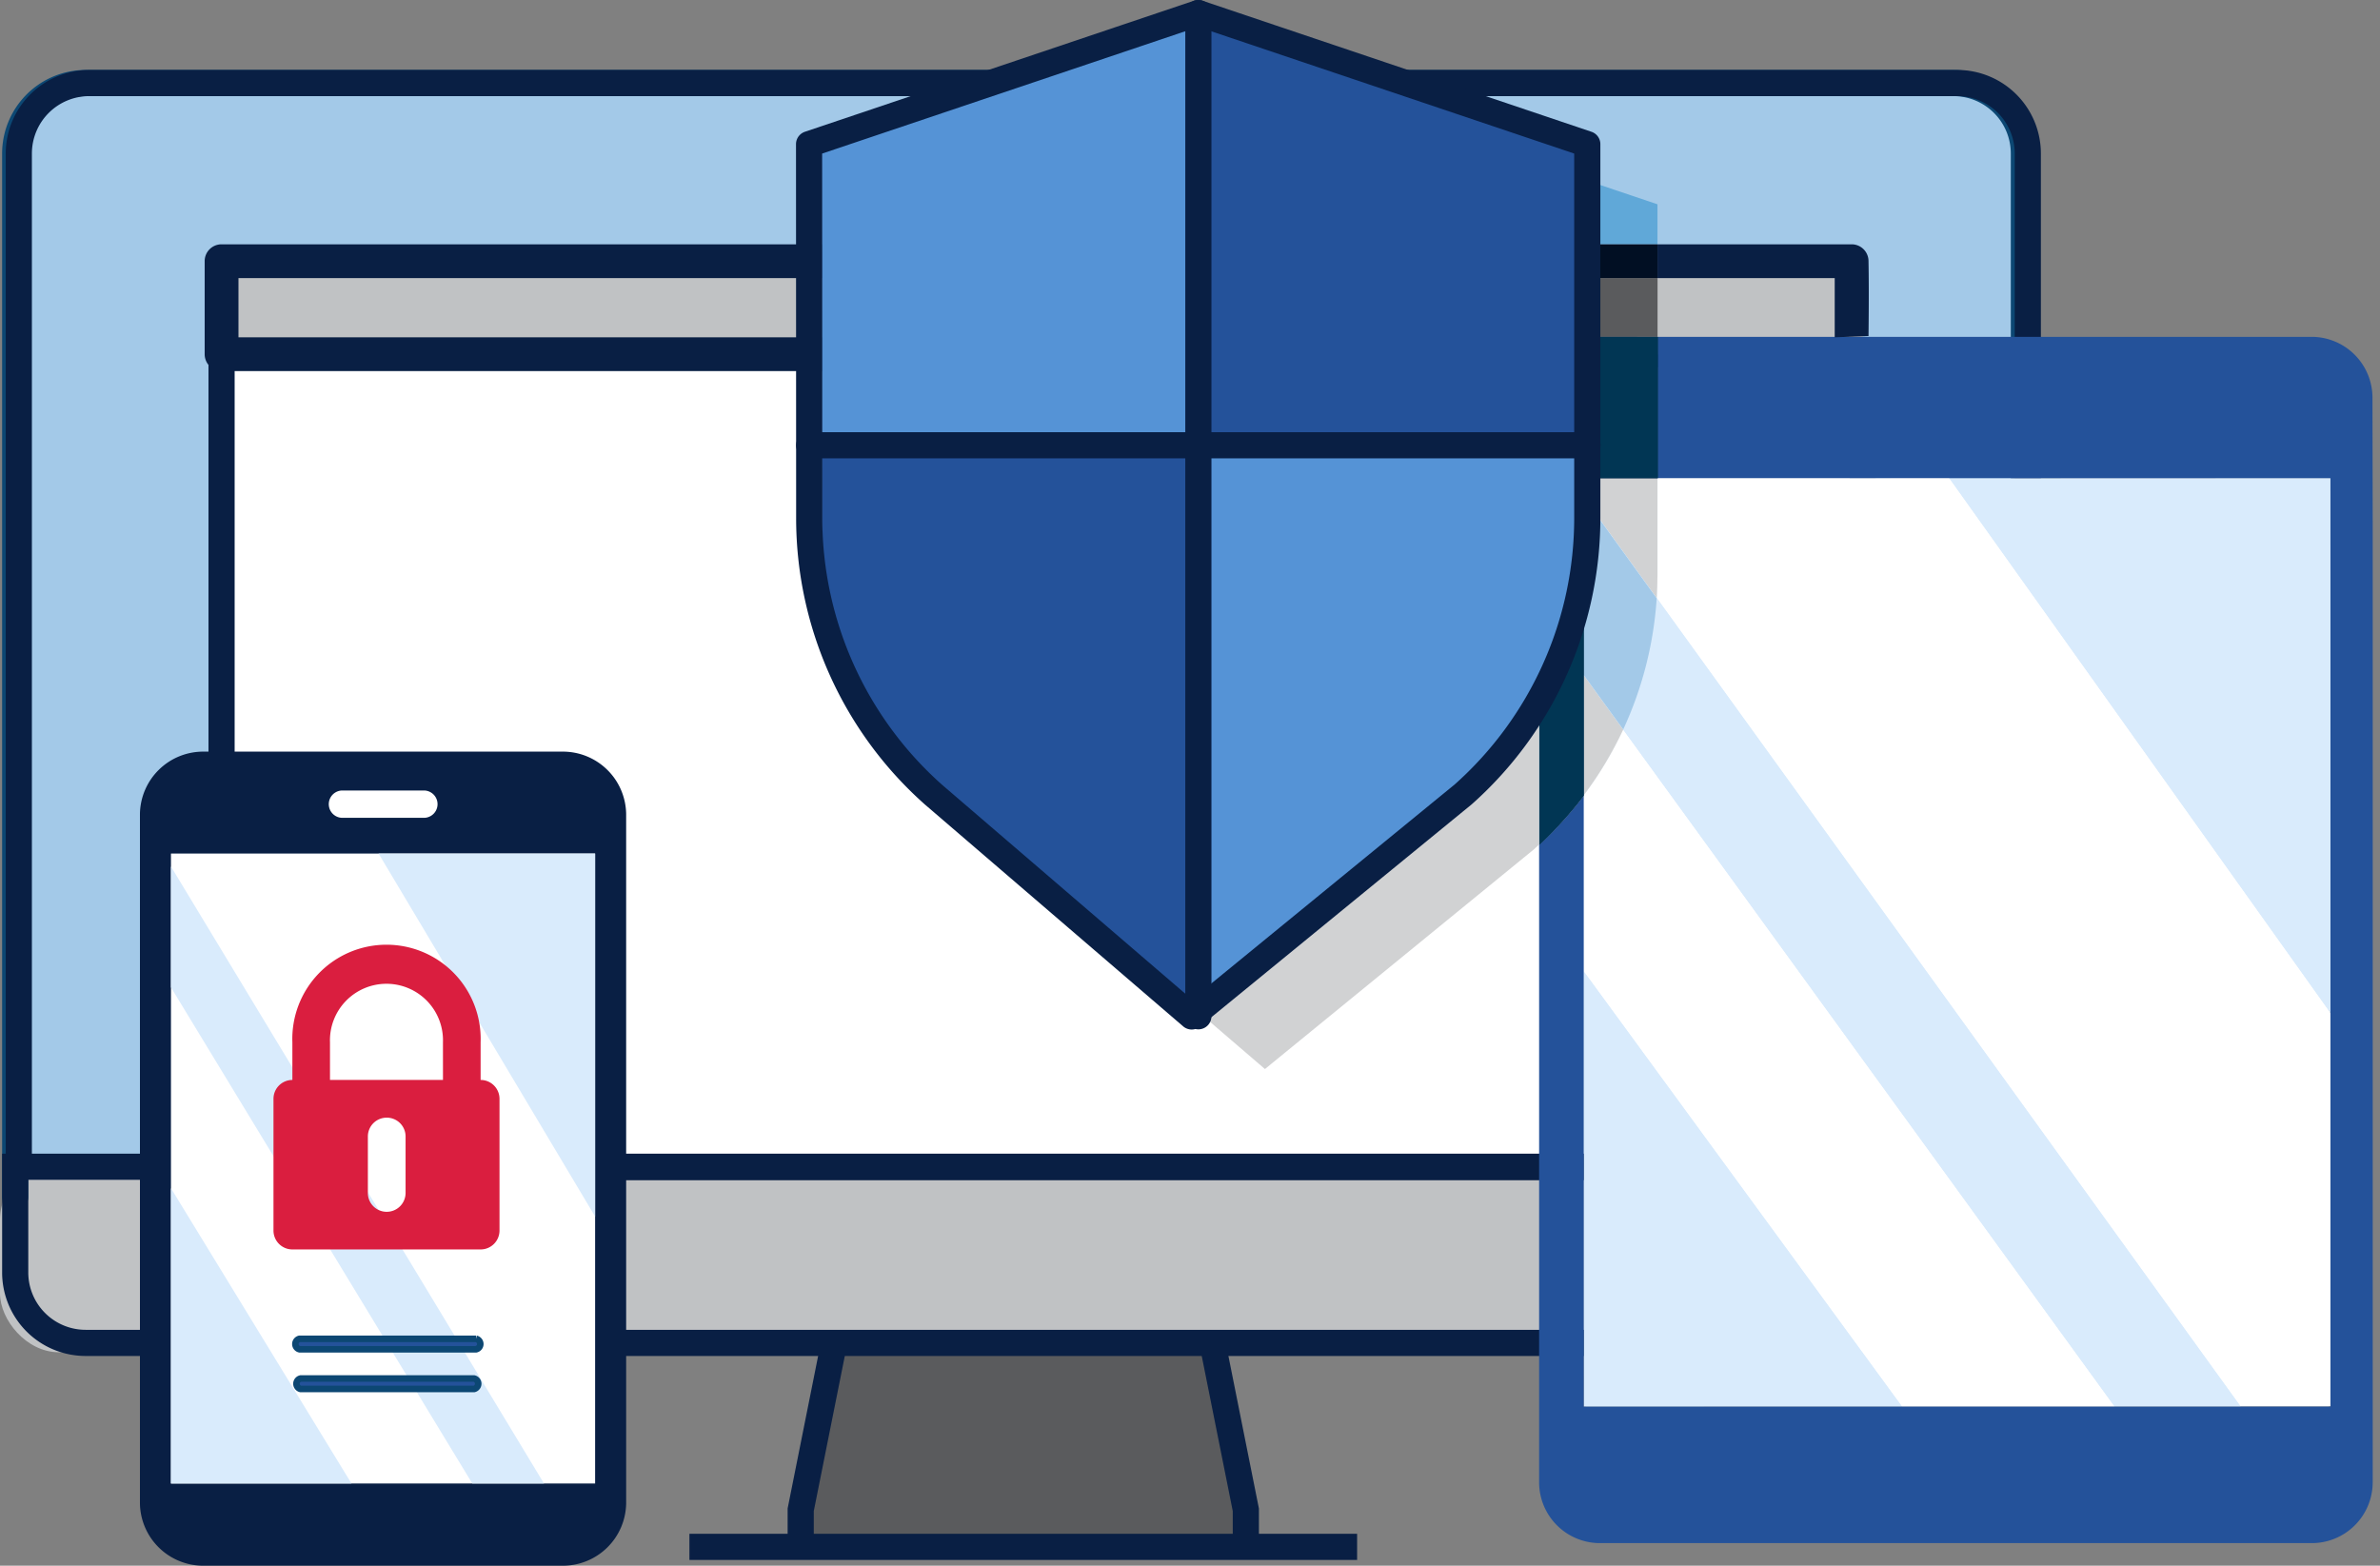 <svg xmlns="http://www.w3.org/2000/svg" viewBox="2221 5493.386 363.9 239.399"><rect x="2221" y="5493.386" width="363.9" height="239.399" fill="#808080" stroke="none"/><defs><style>.img-device-protection-color-1,.img-device-protection-color-21,.img-device-protection-color-3,.img-device-protection-color-6{fill:none}.img-device-protection-color-2{fill:#5a5b5d}.img-device-protection-color-21,.img-device-protection-color-3,.img-device-protection-color-7{stroke:#091f44}.img-device-protection-color-12,.img-device-protection-color-3{stroke-miterlimit:10}.img-device-protection-color-21,.img-device-protection-color-3,.img-device-protection-color-6,.img-device-protection-color-7{stroke-width:4px}.img-device-protection-color-4{fill:#a3c9e8}.img-device-protection-color-5{fill:#c0c2c4}.img-device-protection-color-12,.img-device-protection-color-6{stroke:#0c4773}.img-device-protection-color-21,.img-device-protection-color-6,.img-device-protection-color-7{stroke-linecap:round;stroke-linejoin:round}.img-device-protection-color-7,.img-device-protection-color-9{fill:#fff}.img-device-protection-color-8{fill:#091f44}.img-device-protection-color-10{clip-path:url(#clip-path)}.img-device-protection-color-11{fill:#d9ebfc}.img-device-protection-color-12,.img-device-protection-color-14{fill:#24529a}.img-device-protection-color-13{fill:#da1e3f}.img-device-protection-color-15{fill:#60a8d8}.img-device-protection-color-16{fill:#d1d2d3}.img-device-protection-color-17{fill:#010f23}.img-device-protection-color-18{fill:#838384;opacity:.4}.img-device-protection-color-19{fill:#013654}.img-device-protection-color-20{fill:#5593d6}</style><clipPath id="clip-path"><path id="Rectangle_635" data-name="Rectangle 635" class="img-device-protection-color-1" d="M0 0h64.854v96.324H0z"/></clipPath></defs><g id="device-protection" transform="translate(2166.35 5424.036)"><path id="Path_1921" data-name="Path 1921" class="img-device-protection-color-2" d="M226.97 276.961h-68.06l5.672-39.7h54.837z" transform="translate(18.167 28.91)"/><path id="Path_1922" data-name="Path 1922" class="img-device-protection-color-3" d="M164.582 237.26v5.672l-5.672 28.358v5.672" transform="translate(18.167 28.91)"/><path id="Path_1923" data-name="Path 1923" class="img-device-protection-color-3" d="M212.04 237.26v5.672l5.672 28.358v5.672" transform="translate(27.425 28.91)"/><path id="Line_254" data-name="Line 254" class="img-device-protection-color-3" transform="translate(160.062 305.871)" d="M0 0h102.089"/><path id="Path_1924" data-name="Path 1924" class="img-device-protection-color-4" d="M57.1 245.383V91.24a10.78 10.78 0 0 1 10.78-10.78h285.612a10.78 10.78 0 0 1 10.78 10.78v154.918" transform="translate(.427 1.587)"/><rect id="Rectangle_631" data-name="Rectangle 631" class="img-device-protection-color-5" width="309.532" height="29.192" rx="9" transform="translate(54.65 246.924)"/><path id="Path_1925" data-name="Path 1925" class="img-device-protection-color-6" d="M56.63 250.75V91.24a10.78 10.78 0 0 1 10.78-10.78h285.565a10.78 10.78 0 0 1 10.78 10.78v89.454" transform="translate(.345 1.587)"/><path id="Rectangle_632" data-name="Rectangle 632" class="img-device-protection-color-5" transform="translate(88.527 109.29)" d="M0 0h250.925v13.657H0z"/><path id="Rectangle_633" data-name="Rectangle 633" class="img-device-protection-color-7" transform="translate(88.527 123.51)" d="M0 0h250.925v124.283H0z"/><path id="Rectangle_634" data-name="Rectangle 634" class="img-device-protection-color-5" transform="translate(88.527 109.29)" d="M0 0h249.246v14.22H0z"/><path id="Path_1926" data-name="Path 1926" class="img-device-protection-color-3" d="M57.1 245.383V91.24a10.78 10.78 0 0 1 10.78-10.78h285.612a10.78 10.78 0 0 1 10.78 10.78v154.918" transform="translate(.427 1.587)"/><path id="Path_1927" data-name="Path 1927" class="img-device-protection-color-3" d="M365.669 248.507H67.41a10.768 10.768 0 0 1-10.78-10.768V221.57h309.931" transform="translate(.345 26.176)"/><path id="Path_1928" data-name="Path 1928" class="img-device-protection-color-8" d="M137.383 291.991H82.7a9.676 9.676 0 0 1-9.828-9.511V177.032a9.676 9.676 0 0 1 9.828-9.512h54.685a9.676 9.676 0 0 1 9.828 9.511v105.448a9.676 9.676 0 0 1-9.83 9.512z" transform="translate(3.175 16.757)"/><path id="Path_1929" data-name="Path 1929" class="img-device-protection-color-9" d="M112 176.76H99.55a2.09 2.09 0 1 1 0-4.18H112a2.09 2.09 0 0 1 0 4.18z" transform="translate(7.46 17.639)"/><g id="Group_338" data-name="Group 338" class="img-device-protection-color-10" transform="translate(80.789 199.86)"><g id="_Group_" data-name="&lt;Group&gt;" transform="translate(-3.138 -13.34)"><path id="Path_1930" data-name="Path 1930" class="img-device-protection-color-9" d="M137.45 290.46l-53.945.587c-5.308 0-9.394-10.568-9.265-23.6l1.174-75.833C75.6 179.27 79.889 169.383 85 169.43l51.925.481c5 0 9.136 9.911 9.23 22.1l.575 74.952c.032 12.882-4.078 23.45-9.28 23.497z" transform="translate(-74.237 -169.43)"/></g><path id="Path_1931" data-name="Path 1931" class="img-device-protection-color-11" d="M74.8 220.78l37.329 61.061-28.628.258c-5.308 0-9.394-10.568-9.265-23.6z" transform="translate(-77.376 -173.822)"/><path id="Path_1932" data-name="Path 1932" class="img-device-protection-color-11" d="M142.507 245.43L97.24 169.55l35.627.329c5 0 9.136 9.911 9.23 22.1z" transform="translate(-73.368 -182.749)"/><path id="Path_1933" data-name="Path 1933" class="img-device-protection-color-11" d="M76.092 180.87l64.255 106.281a4.7 4.7 0 0 1-3.041 1.315l-7.045.082-55.191-90.874.117-8.067a51.562 51.562 0 0 1 .9-8.736z" transform="translate(-77.231 -180.776)"/></g><path id="Path_1934" data-name="Path 1934" class="img-device-protection-color-12" d="M120.409 250.747H93.883a.822.822 0 0 1 0-1.6h26.526a.822.822 0 0 1 0 1.6z" transform="translate(6.727 30.982)"/><path id="Path_1935" data-name="Path 1935" class="img-device-protection-color-12" d="M120.751 245.577H93.743a.822.822 0 0 1 0-1.6h27.008a.822.822 0 0 1 0 1.6z" transform="translate(6.703 30.081)"/><path id="Lock_2" data-name="Lock 2" class="img-device-protection-color-13" d="M121.93 213.321v-5.754a14.4 14.4 0 1 0-28.781 0v5.754a2.889 2.889 0 0 0-2.889 2.889v20.15a2.889 2.889 0 0 0 2.889 2.877h28.781a2.889 2.889 0 0 0 2.889-2.877v-20.15a2.889 2.889 0 0 0-2.889-2.889zm-5.754 0H98.9v-5.754a8.642 8.642 0 1 1 17.273 0zm-8.607 20.162a2.877 2.877 0 0 1-2.877-2.877v-8.642a2.877 2.877 0 0 1 2.877-2.877 2.877 2.877 0 0 1 2.889 2.877v8.654a2.889 2.889 0 0 1-2.89 2.865z" transform="translate(6.205 21.156)"/><path id="Rectangle_636" data-name="Rectangle 636" class="img-device-protection-color-11" transform="translate(297.097 142.557)" d="M0 0h113.656v141.838H0z"/><path id="Path_1936" data-name="Path 1936" class="img-device-protection-color-9" d="M319.311 126.457h-16.663a1.538 1.538 0 0 1-1.538-1.538 1.538 1.538 0 0 1 1.538-1.538h16.663a1.538 1.538 0 0 1 1.538 1.538 1.538 1.538 0 0 1-1.538 1.538z" transform="translate(42.946 9.066)"/><path id="Path_1937" data-name="Path 1937" class="img-device-protection-color-9" d="M324.26 263.088h-25.282a1.538 1.538 0 0 1-1.538-1.538 1.538 1.538 0 0 1 1.538-1.55h25.282a1.55 1.55 0 0 1 1.55 1.55 1.55 1.55 0 0 1-1.55 1.538z" transform="translate(42.306 32.872)"/><path id="Path_1939" data-name="Path 1939" class="img-device-protection-color-9" d="M270.487 131.917v14.8c0 1.174 0 2.348-.117 3.523l89.243 123.578h13.774v-60.162l-58.3-81.786z" transform="translate(37.589 10.546)"/><path id="Path_1940" data-name="Path 1940" class="img-device-protection-color-9" d="M260.84 174.75v26.843l48.684 66.568h32.527L266.9 164.64a56.452 56.452 0 0 1-6.06 10.11z" transform="translate(35.929 16.256)"/><path id="Path_1941" data-name="Path 1941" class="img-device-protection-color-11" d="M260.874 262.69l48.661-.012-48.685-66.568z" transform="translate(35.93 21.739)"/><path id="Path_1942" data-name="Path 1942" class="img-device-protection-color-11" d="M364.588 214.715l-.258-27.935.258 27.935z" transform="translate(53.962 20.114)"/><path id="Path_1943" data-name="Path 1943" class="img-device-protection-color-11" d="M308.47 131.913l58.3 81.786-.023-81.81z" transform="translate(44.228 10.549)"/><path id="Path_1944" data-name="Path 1944" class="img-device-protection-color-11" d="M266 167.606l75.152 103.522h19.258L271.167 147.55A56.539 56.539 0 0 1 266 167.606z" transform="translate(36.828 13.278)"/><path id="Path_1945" data-name="Path 1945" class="img-device-protection-color-8" d="M266.214 266.738a10.565 10.565 0 0 1-1.1-.728 10.568 10.568 0 0 0 1.1.728z" transform="translate(36.673 33.919)"/><path id="Path_1946" data-name="Path 1946" class="img-device-protection-color-8" d="M265.333 266.2a15.439 15.439 0 0 1-1.5-1.315 15.439 15.439 0 0 0 1.5 1.315z" transform="translate(36.45 33.723)"/><path id="Path_1947" data-name="Path 1947" class="img-device-protection-color-8" d="M363.593 137.816a8.951 8.951 0 0 0-.153-1.256c.06.423.106.834.153 1.256z" transform="translate(53.807 11.363)"/><path id="Path_1949" data-name="Path 1949" class="img-device-protection-color-8" d="M267.824 267.451a8.841 8.841 0 0 1-1.174-.481 8.843 8.843 0 0 0 1.174.481z" transform="translate(36.941 34.087)"/><path id="Path_1951" data-name="Path 1951" class="img-device-protection-color-8" d="M258.108 253.979a45.183 45.183 0 0 1-.728-2.959 19.438 19.438 0 0 0 .728 2.959z" transform="translate(35.326 31.307)"/><path id="Path_1952" data-name="Path 1952" class="img-device-protection-color-8" d="M261.174 261.385q-.6-1.08-1.174-2.255.552 1.186 1.174 2.255z" transform="translate(35.782 32.721)"/><path id="Path_1953" data-name="Path 1953" class="img-device-protection-color-8" d="M257.126 190.83l-.986 55.577.986-55.577z" transform="translate(35.11 20.819)"/><path id="Path_1954" data-name="Path 1954" class="img-device-protection-color-8" d="M268.059 267.509l-.4-.129z" transform="translate(37.117 34.158)"/><path id="Path_1956" data-name="Path 1956" class="img-device-protection-color-8" d="M266.778 267.059a6.3 6.3 0 0 1-.728-.4 6.3 6.3 0 0 0 .728.4z" transform="translate(36.836 34.033)"/><path id="Path_1957" data-name="Path 1957" class="img-device-protection-color-8" d="M363 134c.188 1 .352 2.02.493 3.053A28.131 28.131 0 0 0 363 134z" transform="translate(53.73 10.917)"/><path id="Path_1960" data-name="Path 1960" class="img-device-protection-color-14" d="M382.478 122.81a9.312 9.312 0 0 0-9.3-9.3H273.155v21.606h102.9v141.967H261.882V183.66a57.129 57.129 0 0 1-4.251 4.991q-1.256 1.3-2.572 2.536v97.463a9.3 9.3 0 0 0 9.3 9.3h108.854a9.312 9.312 0 0 0 9.3-9.3V141.868a9.172 9.172 0 0 0-.153-1.256c.059.411.106.834.153 1.256zm-125.14 81.49l-.986 55.565z" transform="translate(34.921 7.346)"/><path id="Rectangle_637" data-name="Rectangle 637" class="img-device-protection-color-1" transform="translate(91.11 111.873)" d="M0 0h98.978v9.053H0z"/><path id="Path_1961" data-name="Path 1961" class="img-device-protection-color-1" d="M263.155 114.843a7.676 7.676 0 0 0-1.045.07h36.977v-9.053h-27.16v8.983z" transform="translate(36.15 6.013)"/><path id="Path_1962" data-name="Path 1962" class="img-device-protection-color-8" d="M300.155 101.46H270.47v5.167h27.1v9.053l5.167-.2s.094-6.693 0-11.437a2.572 2.572 0 0 0-2.583-2.583z" transform="translate(37.607 5.247)"/><path id="Path_1963" data-name="Path 1963" class="img-device-protection-color-8" d="M86.467 115.68v-9.053h98.989v-5.167H83.883a2.572 2.572 0 0 0-2.583 2.583v14.22a2.583 2.583 0 0 0 2.583 2.583h101.573v-5.166z" transform="translate(4.644 5.247)"/><path id="Path_1964" data-name="Path 1964" class="img-device-protection-color-15" d="M287.979 99.2l-58.995-19.89L169.99 99.2v6.118h117.989z" transform="translate(20.098 1.387)"/><path id="Path_1965" data-name="Path 1965" class="img-device-protection-color-16" d="M170 138.108v11.026a56.129 56.129 0 0 0 18.788 41.921l39.173 33.631 1-.822 40.171-32.809.693-.646v-68.376a9.23 9.23 0 0 1 .939-4.063H170z" transform="translate(20.1 8.124)"/><path id="Path_1966" data-name="Path 1966" class="img-device-protection-color-2" d="M170 114.913h108.113a7.674 7.674 0 0 1 1.045-.07h8.83v-8.983H170z" transform="translate(20.1 6.013)"/><path id="Path_1967" data-name="Path 1967" class="img-device-protection-color-5" d="M278.1 113.57H170v5.2h100.8a9.3 9.3 0 0 1 7.3-5.2z" transform="translate(20.1 7.357)"/><path id="Rectangle_638" data-name="Rectangle 638" class="img-device-protection-color-17" transform="translate(190.088 106.707)" d="M0 0h117.989v5.167H0z"/><path id="Path_1968" data-name="Path 1968" class="img-device-protection-color-9" d="M260.83 157.48V176a56.456 56.456 0 0 0 6.083-10.122z" transform="translate(35.927 15.008)"/><path id="Path_1969" data-name="Path 1969" class="img-device-protection-color-16" d="M260.83 157.48V176a56.456 56.456 0 0 0 6.083-10.122z" transform="translate(35.927 15.008)"/><path id="Path_1970" data-name="Path 1970" class="img-device-protection-color-9" d="M272.152 146.706v-14.8H260.82v2.853l11.214 15.5c.066-1.17.118-2.359.118-3.553z" transform="translate(35.925 10.553)"/><path id="Path_1971" data-name="Path 1971" class="img-device-protection-color-16" d="M272.152 146.706v-14.8H260.82v2.853l11.214 15.5c.066-1.17.118-2.359.118-3.553z" transform="translate(35.925 10.553)"/><path id="Path_1972" data-name="Path 1972" class="img-device-protection-color-11" d="M272.034 149.85l-11.214-15.5v27.16l6.094 8.4a56.539 56.539 0 0 0 5.12-20.056z" transform="translate(35.925 10.978)"/><path id="Path_1973" data-name="Path 1973" class="img-device-protection-color-4" d="M272.034 149.85l-11.214-15.5v27.16l6.094 8.4a56.539 56.539 0 0 0 5.12-20.056z" transform="translate(35.925 10.978)"/><path id="Path_1974" data-name="Path 1974" class="img-device-protection-color-8" d="M257.593 188.65l.5-28.64.211-11.9c.305-16.8 6.775-30.53 14.843-32.445v-2.155h-8.767a9.3 9.3 0 0 0-9.3 9.3v68.377q1.256-1.233 2.513-2.537z" transform="translate(34.925 7.346)"/><path id="Path_1975" data-name="Path 1975" class="img-device-protection-color-8" d="M261.459 158.241l-3.734-5.131-.5 28.64a57.123 57.123 0 0 0 4.251-4.991z" transform="translate(35.298 14.247)"/><path id="Path_1976" data-name="Path 1976" class="img-device-protection-color-8" d="M261.341 137.661v-2.853h11.332V115.35c-8.067 1.938-14.537 15.641-14.843 32.468a63.155 63.155 0 0 1 1.538-12.917z" transform="translate(35.404 7.667)"/><path id="Path_1977" data-name="Path 1977" class="img-device-protection-color-8" d="M257.861 142.98l-.211 11.9.211-11.9z" transform="translate(35.373 12.481)"/><path id="Path_1978" data-name="Path 1978" class="img-device-protection-color-18" d="M257.861 142.98l-.211 11.9.211-11.9z" transform="translate(35.373 12.481)"/><path id="Path_1979" data-name="Path 1979" class="img-device-protection-color-8" d="M261.372 134.76L259.4 132a63.15 63.15 0 0 0-1.538 12.917l-.211 11.9 3.734 5.131z" transform="translate(35.373 10.568)"/><path id="Path_1980" data-name="Path 1980" class="img-device-protection-color-19" d="M264.38 113.51a9.3 9.3 0 0 0-9.3 9.3v68.377q1.315-1.174 2.572-2.536a57.119 57.119 0 0 0 4.251-4.991v-48.532h11.332v-21.606zm-6.224 46.5l.211-11.9z" transform="translate(34.925 7.346)"/><path id="Path_1981" data-name="Path 1981" class="img-device-protection-color-20" d="M220.634 72.22L161.64 92.1v45.655h58.994z" transform="translate(18.643 .152)"/><path id="Path_1982" data-name="Path 1982" class="img-device-protection-color-14" d="M161.64 128v11.014a56.129 56.129 0 0 0 18.788 41.921l39.172 33.678 1-.822V128z" transform="translate(18.643 9.871)"/><path id="Path_1983" data-name="Path 1983" class="img-device-protection-color-20" d="M211.88 213.791l40.171-32.82a56.094 56.094 0 0 0 18.788-41.921V128H211.88z" transform="translate(27.397 9.871)"/><path id="Path_1984" data-name="Path 1984" class="img-device-protection-color-14" d="M211.88 72.22v65.535h58.994V92.1z" transform="translate(27.397 .152)"/><path id="Path_1985" data-name="Path 1985" class="img-device-protection-color-21" d="M160 91.394l59.5-20.044 59.487 20.044v57.151a56.566 56.566 0 0 1-18.979 42.276L218.5 224.766l-39.49-33.924a56.528 56.528 0 0 1-18.988-42.273z" transform="translate(18.357)"/><path id="Line_255" data-name="Line 255" class="img-device-protection-color-21" transform="translate(237.88 71.35)" d="M0 0v153.392"/><path id="Line_256" data-name="Line 256" class="img-device-protection-color-21" transform="translate(178.381 137.437)" d="M0 0h118.987"/></g></svg>